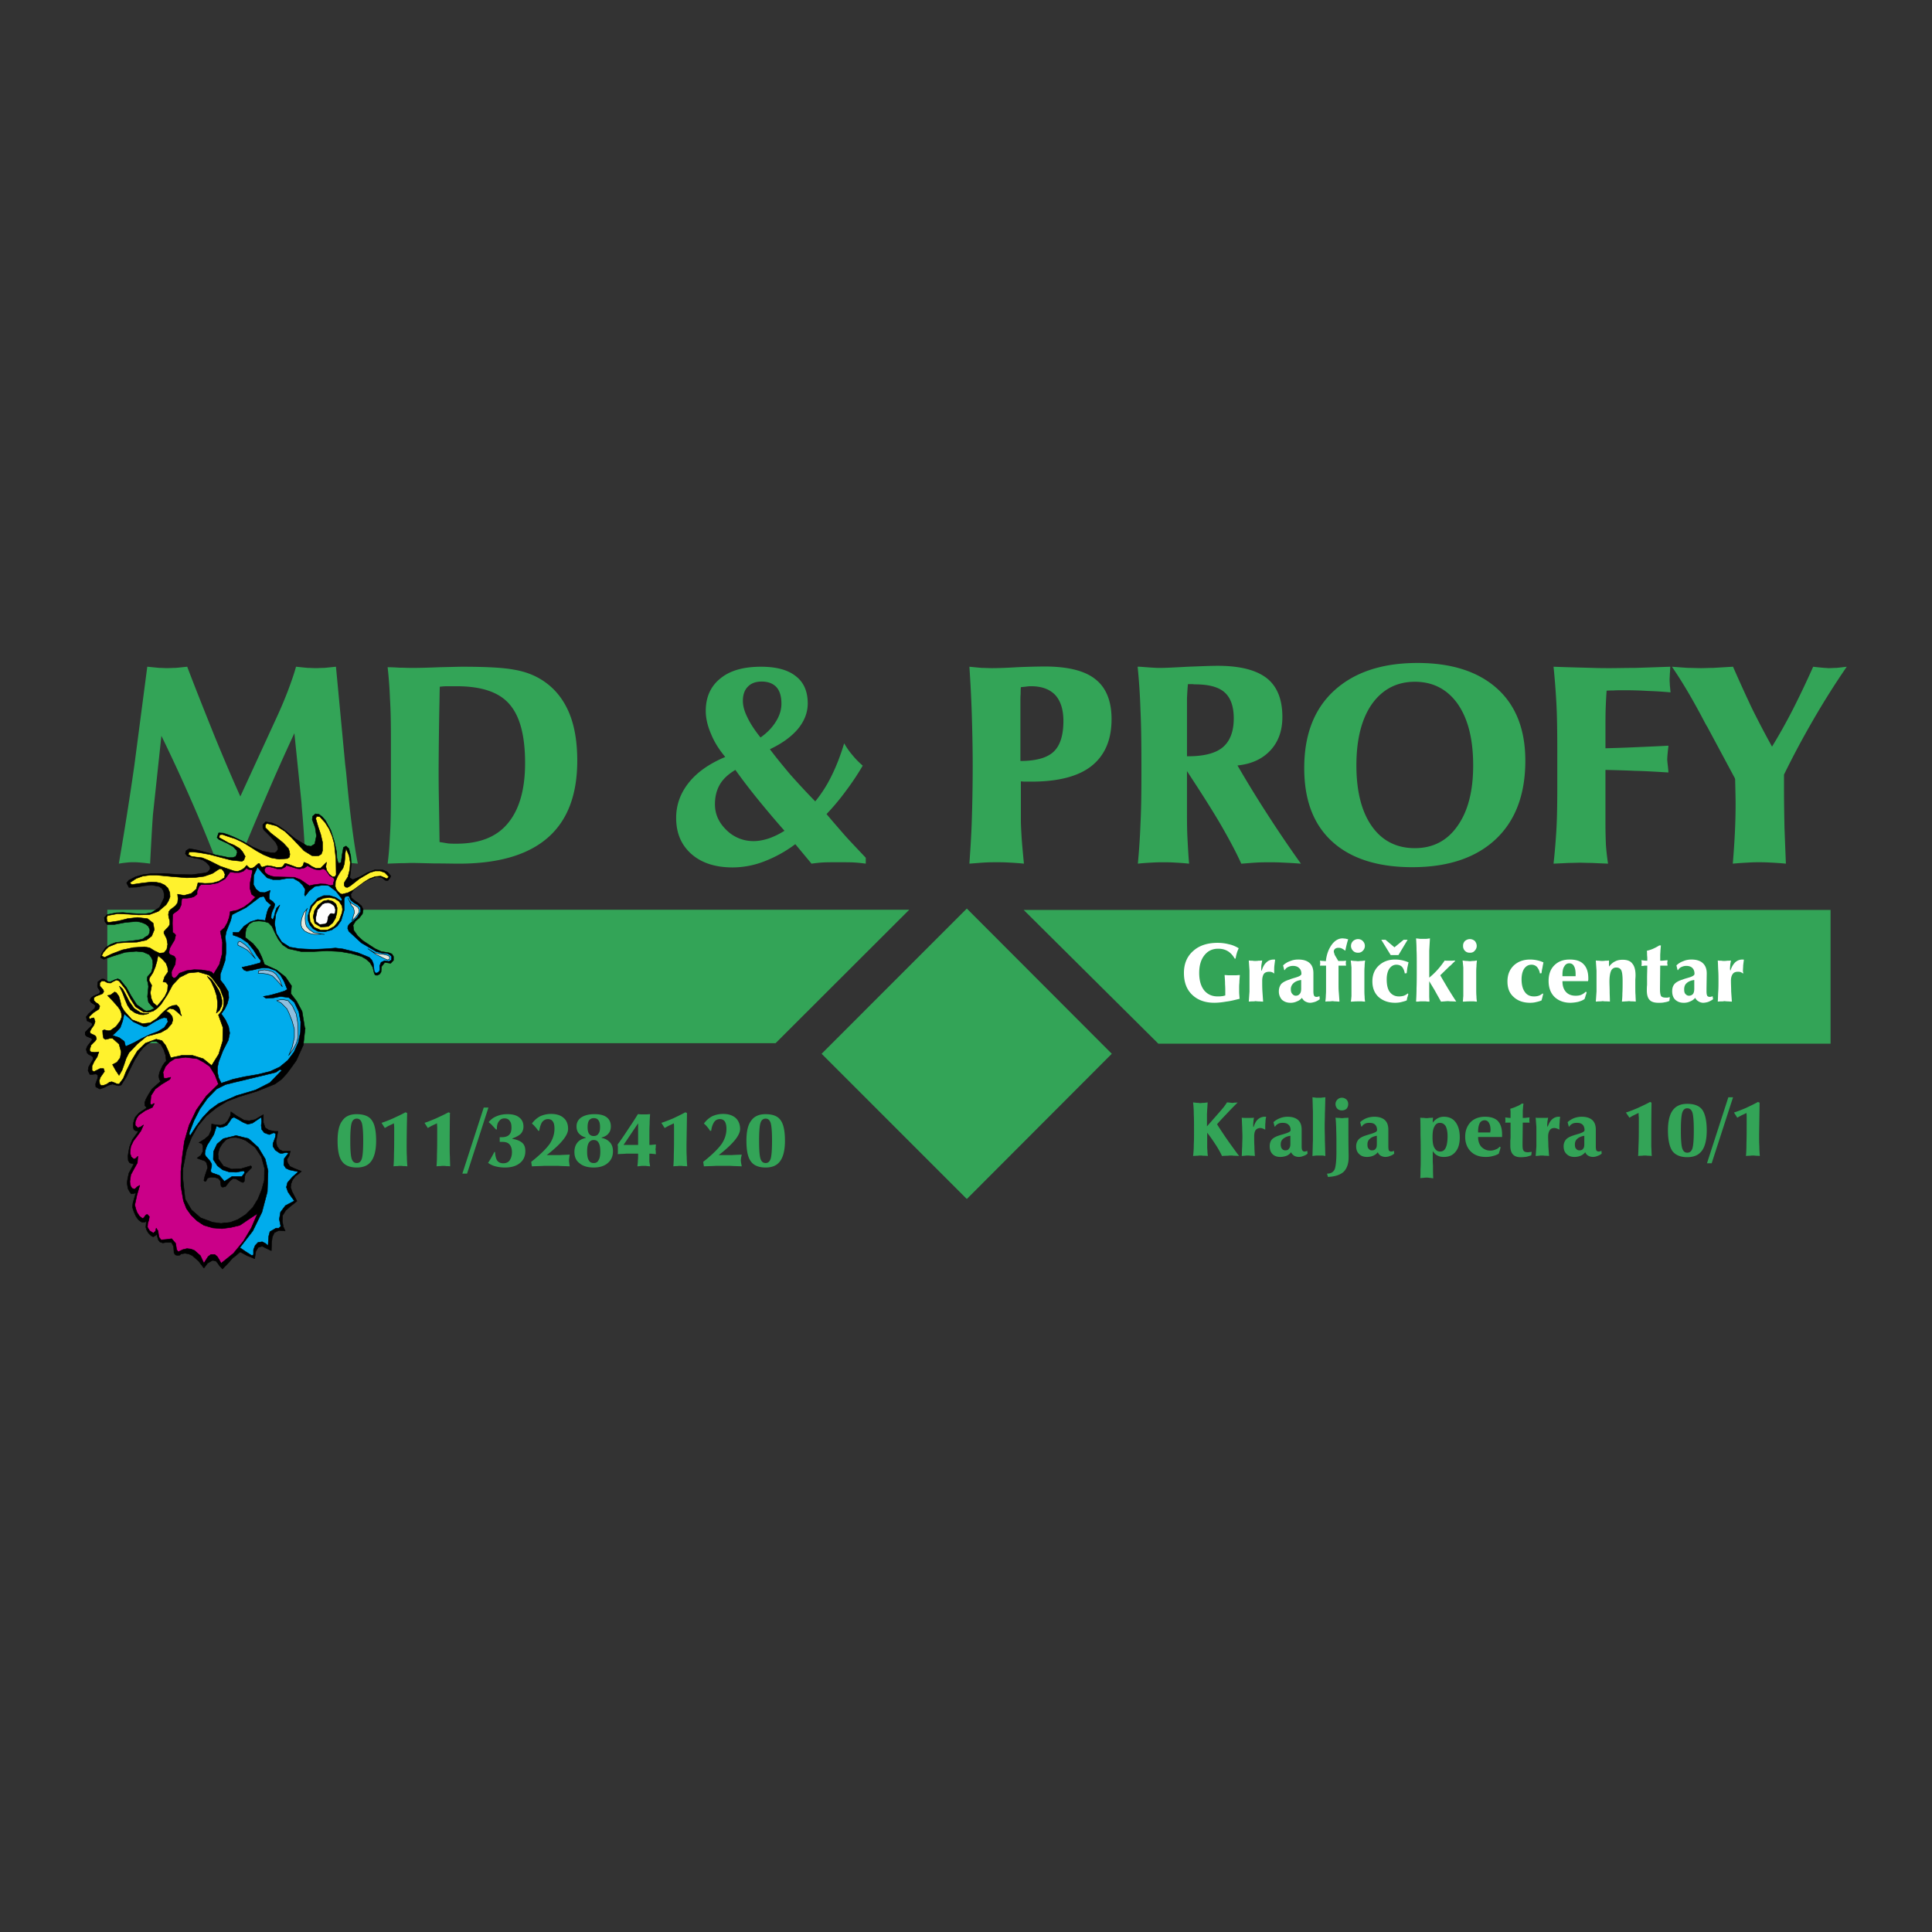 <svg xmlns="http://www.w3.org/2000/svg" width="2500" height="2500" viewBox="0 0 192.756 192.756"><rect x="0" y="0" width="192.756" height="192.756" fill="#333333" stroke="none"/><g fill-rule="evenodd" clip-rule="evenodd"><path fill="#fff" fill-opacity="0" d="M0 0h192.756v192.756H0V0z"/><path fill="#33a457" d="M10.708 90.763h80.009L77.378 104.08h-66.67V90.763zM182.635 90.786h-80.502l13.433 13.341h67.069V90.786zM96.46 90.646l14.464 14.489-14.464 14.49-14.487-14.49L96.46 90.646zM11.856 86.167a334.136 334.136 0 0 0 1.548-9.8l1.29-9.848c.516.047.938.094 1.219.118.281 0 .539.023.75.023.234 0 .516-.023.821-.023.328-.024.727-.071 1.195-.118.961 2.532 1.899 4.854 2.743 6.963.868 2.11 1.711 4.103 2.556 5.979l3.61-7.854a41.97 41.97 0 0 0 1.149-2.72c.305-.82.586-1.594.797-2.368.492.047.891.094 1.195.118.305 0 .563.023.774.023.258 0 .516-.023.821-.023.305-.024.703-.071 1.195-.118l.914 9.684c.023.211.07.562.117 1.031.375 4.08.773 7.034 1.149 8.933-.68-.07-1.196-.094-1.594-.117s-.727-.023-1.008-.023c-.328 0-.68 0-1.078.023-.399.023-.915.047-1.571.117-.023-1.547-.14-3.47-.351-5.768 0-.188-.024-.305-.024-.375l-.703-6.87a222.001 222.001 0 0 0-2.907 6.518 252.283 252.283 0 0 0-2.719 6.494c-.164-.023-.328-.047-.469-.047-.165 0-.329-.023-.539-.023-.118 0-.329.023-.657.047-.164 0-.305 0-.398.023a145.017 145.017 0 0 0-2.672-6.471 169.901 169.901 0 0 0-2.907-6.284l-.844 7.878c-.047.656-.094 1.407-.141 2.25-.047.821-.094 1.688-.141 2.626-.492-.07-.843-.094-1.078-.117-.234-.023-.445-.023-.586-.023-.164 0-.328 0-.562.023-.214.026-.519.049-.894.119zm31.999-2.156c.305.047.586.094.868.14.281.024.562.024.82.024 2.274 0 3.985-.657 5.11-2.016 1.149-1.36 1.735-3.376 1.735-6.026 0-2.743-.516-4.689-1.57-5.885-1.032-1.196-2.79-1.782-5.251-1.782h-.985c-.234 0-.469.023-.703.047-.023.492-.023 1.219-.047 2.157a447.27 447.27 0 0 0-.07 5.955c0 .75 0 1.735.023 2.978.023 1.242.047 2.696.07 4.408zm-5.181 2.156c.117-.891.188-1.829.234-2.86.07-1.008.094-2.321.094-3.916v-5.556c0-1.642-.023-3.024-.094-4.126a42.14 42.14 0 0 0-.234-3.142c.375 0 .773.023 1.172.047.398 0 .821.024 1.243.024.75 0 1.688-.024 2.813-.071 1.102-.023 1.852-.047 2.228-.047 2.391 0 4.079.094 5.086.282 1.008.164 1.875.469 2.602.891 1.266.727 2.204 1.782 2.837 3.142.633 1.359.938 3.048.938 5.064 0 3.423-.984 5.979-2.954 7.689-1.969 1.712-4.923 2.579-8.861 2.579-.61 0-1.43-.023-2.462-.023-1.031-.023-1.781-.047-2.227-.047-.305 0-.633.023-.984.023-.329.001-.821.024-1.431.047zm37.203-12.589c.633-.445 1.148-.961 1.524-1.571.375-.586.562-1.195.562-1.805 0-.727-.164-1.266-.492-1.641-.352-.375-.844-.562-1.477-.562-.586 0-1.055.164-1.383.516-.328.328-.493.797-.493 1.407 0 .492.141 1.032.446 1.641.282.607.728 1.288 1.313 2.015zm-2.508 3.235c-.703.422-1.219.891-1.547 1.453-.328.563-.492 1.22-.492 1.97 0 .984.375 1.829 1.148 2.579a3.79 3.79 0 0 0 2.72 1.102c.469 0 .961-.093 1.477-.257a7.625 7.625 0 0 0 1.594-.774c-.915-1.032-1.782-2.063-2.603-3.071s-1.593-2.018-2.297-3.002zm5.978 7.409a12.699 12.699 0 0 1-3.142 1.735 8.74 8.74 0 0 1-3.118.586c-1.711 0-3.094-.445-4.103-1.336-1.032-.915-1.524-2.11-1.524-3.611 0-1.29.422-2.461 1.266-3.517s2.063-1.899 3.634-2.556c-.61-.727-1.102-1.5-1.43-2.321-.352-.82-.516-1.571-.516-2.274 0-1.383.492-2.462 1.453-3.235.961-.797 2.321-1.173 4.056-1.173 1.524 0 2.672.305 3.47.938.797.609 1.195 1.523 1.195 2.72 0 .914-.328 1.758-.984 2.555-.656.774-1.594 1.454-2.79 2.016.609.82 1.289 1.641 2.016 2.509.75.844 1.57 1.735 2.508 2.696a12.933 12.933 0 0 0 1.618-2.532c.469-.938.891-2.016 1.266-3.259.258.445.539.844.844 1.196.305.375.633.703 1.008 1.031a26.271 26.271 0 0 1-1.688 2.532 23.127 23.127 0 0 1-1.922 2.297c.585.704 1.219 1.431 1.852 2.157.656.727 1.359 1.454 2.062 2.204v.586c-.352-.047-.75-.094-1.148-.117s-.938-.023-1.594-.023c-.632 0-1.171 0-1.547.023-.399.023-.774.07-1.125.117l-1.617-1.944zm22.505-6.261v3.916c0 .305.023.82.07 1.594.047.774.141 1.688.234 2.696-.68-.07-1.219-.094-1.617-.117-.422-.023-.797-.023-1.125-.023-.305 0-.656 0-1.102.023-.422.023-.961.07-1.595.117.093-1.36.188-2.767.235-4.173.047-1.43.094-3.306.094-5.626 0-1.923-.047-3.681-.094-5.252a135.945 135.945 0 0 0-.235-4.596c.493.047.938.094 1.29.118.352 0 .656.023.938.023.539 0 1.383-.023 2.555-.094a72.827 72.827 0 0 1 2.719-.07c2.322 0 4.01.422 5.064 1.266 1.078.844 1.617 2.18 1.617 3.985 0 2.087-.68 3.634-2.016 4.689-1.312 1.031-3.33 1.547-5.979 1.547h-.656c-.14 0-.28-.023-.397-.023zm-.047-2.039c1.547 0 2.648-.305 3.305-.914.658-.61.986-1.641.986-3.072 0-1.149-.281-2.016-.822-2.602-.537-.563-1.336-.868-2.391-.868-.094 0-.211 0-.398.023-.164.023-.398.047-.633.07-.023.234-.023.469-.023.68-.023.235-.023.445-.023.657v6.026h-.001zm11.72 10.245c.117-1.29.213-2.603.26-3.962.07-1.336.094-2.954.094-4.853v-.984c0-2.204-.023-4.033-.094-5.533a62.013 62.013 0 0 0-.283-4.314h.236c.914.07 1.547.118 1.969.118.539 0 1.477-.047 2.766-.118 1.289-.047 2.297-.093 3.023-.093 2.229 0 3.846.422 4.9 1.242 1.031.821 1.547 2.11 1.547 3.869 0 1.36-.398 2.485-1.219 3.353-.797.844-1.875 1.336-3.26 1.478a117.16 117.16 0 0 0 3.096 5.041 121.442 121.442 0 0 0 3.234 4.759c-.844-.07-1.5-.094-1.969-.117s-.844-.023-1.148-.023c-.352 0-.773 0-1.219.023s-.984.07-1.617.117c-.447-1.008-1.127-2.297-2.018-3.845-.914-1.571-2.062-3.353-3.398-5.393v3.774c0 1.032 0 1.993.047 2.884.047.915.094 1.759.164 2.579-.633-.07-1.148-.094-1.547-.117-.375-.023-.727-.023-1.008-.023s-.609 0-1.008.023-.915.045-1.548.115zm4.901-10.714h.117c1.594 0 2.742-.305 3.445-.891.727-.609 1.104-1.571 1.104-2.884 0-1.196-.307-2.063-.916-2.603s-1.594-.797-2.953-.797c0 0-.094 0-.234-.023h-.469c-.047.469-.07.938-.094 1.407v5.791zm16.902.915c0 2.579.516 4.619 1.547 6.072 1.031 1.453 2.461 2.18 4.289 2.18 1.783 0 3.213-.727 4.244-2.204 1.055-1.478 1.57-3.494 1.57-6.049 0-2.626-.516-4.666-1.547-6.143-1.031-1.454-2.461-2.204-4.268-2.204-1.805 0-3.234.75-4.289 2.227-1.03 1.478-1.546 3.518-1.546 6.121zm-5.205.257c0-3.306.984-5.885 2.977-7.714 1.994-1.829 4.76-2.767 8.322-2.767 3.424 0 6.072.868 7.947 2.556 1.877 1.688 2.814 4.103 2.814 7.198 0 3.353-.984 5.979-2.955 7.831-1.969 1.852-4.758 2.79-8.322 2.79-3.469 0-6.141-.867-7.992-2.555-1.877-1.712-2.791-4.15-2.791-7.339zm24.873 9.542c.117-1.032.211-2.133.281-3.306.07-1.148.094-2.673.094-4.525v-3.188c0-2.11-.023-3.798-.094-5.064s-.164-2.461-.281-3.564c1.898.07 3.211.094 3.938.118.729.023 1.291.023 1.664.023.682 0 1.502-.023 2.439-.023.961-.024 2.156-.071 3.609-.118-.023.282-.023.516-.047.728 0 .211-.023.398-.023.562 0 .165.023.352.023.54.023.211.047.445.07.727-.75-.07-1.5-.117-2.25-.141-.75-.047-1.523-.07-2.297-.07-.516 0-.893 0-1.148.023-.234 0-.471 0-.68.023-.047.586-.07 1.172-.096 1.782-.021.609-.021 1.406-.021 2.438v1.523c.773-.023 1.688-.047 2.742-.094s2.227-.094 3.539-.164c0 .117-.023.258-.047.469-.047.445-.07.75-.07.891 0 .117.023.352.07.727.023.258.047.446.047.586-1.172-.07-2.273-.141-3.328-.164-1.031-.047-2.016-.07-2.953-.094v5.369c0 .773.021 1.5.047 2.11.045.633.117 1.266.211 1.875-.611-.023-1.127-.047-1.619-.07-.469 0-.867-.023-1.172-.023-.328 0-.703.023-1.148.023-.445.025-.961.048-1.5.071zm18.098-8.51l-2.766-5.158c-.07-.094-.166-.282-.281-.493-1.127-2.157-2.205-3.985-3.236-5.486.656.047 1.219.094 1.664.118.469 0 .867.023 1.242.023.305 0 .682-.023 1.15-.023.469-.024 1.148-.071 2.039-.118a147.443 147.443 0 0 0 1.898 4.174 95.124 95.124 0 0 0 1.992 3.798 57.02 57.02 0 0 0 2.062-3.681 91.112 91.112 0 0 0 2.041-4.291c.562.07.938.094 1.125.118.188 0 .328.023.422.023.211 0 .469-.023.75-.023.281-.024.633-.071 1.055-.118a79.46 79.46 0 0 0-3.328 5.275 87.751 87.751 0 0 0-2.932 5.486v1.43c0 1.336.023 2.626.047 3.869.047 1.243.094 2.438.141 3.587-.727-.07-1.289-.094-1.688-.117-.422-.023-.773-.023-1.055-.023-.211 0-.492 0-.867.023s-.938.047-1.688.117c.094-1.102.164-2.157.211-3.142.047-.984.07-1.923.07-2.837 0-.539-.023-1.36-.047-2.462-.021-.022-.021-.046-.021-.069z"/><path d="M123.678 99.648c-.471.117-.916.234-1.338.281-.398.07-.797.117-1.195.117-.938 0-1.664-.281-2.203-.797-.562-.539-.82-1.266-.82-2.18 0-.915.305-1.642.914-2.181.586-.539 1.406-.821 2.438-.821.398 0 .773.047 1.125.141.352.07.68.211.986.398-.07.164-.143.329-.189.493s-.094.351-.117.539h-.094c-.186-.328-.422-.586-.703-.75s-.586-.234-.938-.234c-.586 0-1.031.211-1.383.656-.352.446-.516 1.032-.516 1.759 0 .75.164 1.312.492 1.734.328.398.773.609 1.336.609.164 0 .305 0 .422-.023.117 0 .234-.047.352-.07v-.234c0-.305 0-.586-.023-.891 0-.305-.023-.609-.047-.914.141 0 .281.023.398.023h.727c.117 0 .26-.023.398-.023-.021.328-.047.586-.047.773-.023.211-.023.375-.023.516v.398c0 .164.022.377.048.681zm.914.282l.07-1.008v-1.031-1.055c-.023-.328-.047-.657-.07-1.009.141.023.258.023.375.023.094.023.188.023.258.023.094 0 .211 0 .328-.023.117 0 .234 0 .375-.023l-.07.423c-.023.117-.023.258-.023.374V96.836h.047c.117-.376.258-.633.469-.821.188-.188.445-.281.727-.281h.07c.023 0 .047 0 .07.023l-.07.562c-.023.188-.023.376-.023.563v.258a.588.588 0 0 0-.281-.164c-.07-.023-.141-.023-.234-.023-.234 0-.398.07-.516.211-.094.141-.164.375-.164.68 0 .375 0 .727.023 1.078s.047.68.07 1.008c-.188 0-.328-.023-.469-.023-.117 0-.211-.023-.305-.023-.047 0-.094.023-.164.023a4.386 4.386 0 0 0-.493.023zm5.226-2.157c-.352.047-.609.164-.773.328a.778.778 0 0 0-.258.609c0 .188.047.352.141.445.094.117.211.188.352.188.188 0 .305-.07.398-.188.094-.094.141-.281.141-.516v-.866h-.001zm.071 1.782a1.07 1.07 0 0 1-.492.352 1.424 1.424 0 0 1-.656.141c-.352 0-.633-.117-.844-.305a1.233 1.233 0 0 1-.305-.844c0-.305.094-.539.234-.727.164-.164.445-.328.844-.445.141-.07.328-.117.562-.188.398-.117.609-.234.609-.375 0-.258-.07-.445-.234-.586-.141-.141-.352-.211-.609-.211-.188 0-.352.047-.492.116a.692.692 0 0 0-.328.306h-.047l-.117-.47a1.85 1.85 0 0 1 .68-.422c.281-.117.539-.164.844-.164.492 0 .867.117 1.125.352s.375.563.375 1.032V98.898c0 .211.023.352.07.445.047.07.117.117.234.117.047 0 .094 0 .141-.023.047 0 .094-.023.164-.047l.023.305a1.837 1.837 0 0 1-.469.258c-.164.047-.328.094-.492.094s-.328-.047-.492-.141c-.141-.07-.235-.211-.328-.351zm2.392-3.658c.07-.68.279-1.219.586-1.641.305-.422.68-.633 1.078-.633.094 0 .188.023.281.023l.281.07a6.754 6.754 0 0 0-.141.493 9.026 9.026 0 0 0-.141.633h-.023c-.117-.094-.234-.164-.328-.211s-.211-.07-.305-.07c-.164 0-.258.023-.354.094a.339.339 0 0 0-.141.282c0 .046.023.117.049.187a.682.682 0 0 0 .092.234l.307.516h.469c.117 0 .211-.023.305-.023v.047c-.023.094-.023.165-.023.211 0 .023 0 .095.023.188v.046h-.75v1.899c0 .211 0 .445.023.727s.047.586.07.961c-.164 0-.305-.023-.424-.023-.092 0-.209-.023-.281-.023-.068 0-.162.023-.279.023-.096 0-.236 0-.424.023.023-.211.049-.422.049-.633.021-.211.021-.422.021-.68v-2.274h-.611c0-.046.023-.093.023-.14v-.095-.117c0-.047-.023-.094-.023-.141.117 0 .234.023.328.023s.191.024.263.024zm2.485 4.033c.047-.164.047-.352.07-.539v-1.828-1.031a35.79 35.79 0 0 0-.07-.704c.141.023.281.046.398.046s.234.024.328.024.188-.024.328-.024c.117 0 .234-.023.375-.046-.023.211-.047.398-.047.61-.023.211-.023.422-.023.656v1.476c0 .352 0 .633.023.82 0 .211.023.398.047.539-.07 0-.164 0-.305-.023h-.398c-.094 0-.258 0-.516.023l-.21.001zm.023-5.556c0-.188.07-.352.211-.492.141-.117.305-.188.492-.188s.352.07.469.188c.141.141.211.305.211.492s-.07.352-.211.492c-.141.141-.281.188-.469.188s-.352-.046-.492-.188a.674.674 0 0 1-.211-.492zm5.367 2.743c-.047-.281-.141-.493-.281-.657-.141-.141-.328-.21-.562-.21-.281 0-.516.14-.703.398-.164.258-.258.609-.258 1.055 0 .562.094.984.305 1.266s.516.445.914.445c.164 0 .328-.023.492-.07a1.38 1.38 0 0 0 .398-.234l.047.07c-.047.164-.07.305-.117.375 0 .094-.023.164-.047.258-.164.07-.352.117-.539.164s-.398.07-.609.07c-.703 0-1.242-.211-1.664-.586-.398-.375-.609-.891-.609-1.547s.211-1.172.633-1.571c.422-.398.961-.609 1.617-.609.258 0 .469.023.703.07.211.047.445.118.656.211-.047.164-.07.328-.117.517-.023.164-.047.352-.07.562l-.189.023zm.282-3.353l-.914 1.523h-.773l-.938-1.523h.422l.891.75.914-.75h.398zm.843 6.166c.025-.398.047-.844.047-1.359.023-.516.023-1.219.023-2.087 0-.727 0-1.29-.023-1.688 0-.398-.021-.797-.047-1.172.234.023.398.047.469.047h.471c.117 0 .258-.023.445-.047-.023.398-.047.797-.07 1.219V97.539c.258-.211.514-.445.773-.727.258-.281.516-.609.773-.985.07.023.117.023.188.023h.445c.07 0 .188 0 .375-.023l.023.07c-.094.07-.234.211-.398.376-.047.046-.094.094-.141.116l-.938.915c.234.422.492.844.75 1.289.258.422.539.867.844 1.336-.234-.023-.398-.023-.516-.023s-.234-.023-.328-.023c-.07 0-.281.023-.633.047h-.047c-.188-.352-.398-.703-.586-1.055-.188-.328-.398-.656-.586-.984v1.476c0 .211.023.398.023.562-.117 0-.234 0-.354-.023H141.677c-.115.024-.232.024-.396.024zm4.666 0c.023-.164.023-.352.047-.539v-1.828-1.031a35.79 35.79 0 0 0-.07-.704c.141.023.281.046.398.046s.234.024.328.024.211-.024.328-.024.234-.023.375-.046c-.023.211-.047.398-.047.61-.023.211-.023.422-.023.656v1.476c0 .352 0 .633.023.82 0 .211.023.398.047.539-.07 0-.164 0-.281-.023h-.422c-.094 0-.258 0-.516.023l-.187.001zm.024-5.556a.65.65 0 0 1 .188-.492c.141-.117.305-.188.492-.188s.352.07.492.188c.117.141.188.305.188.492s-.07.352-.211.492c-.117.141-.281.188-.469.188s-.352-.046-.492-.188a.652.652 0 0 1-.188-.492zm7.666 2.743a1.32 1.32 0 0 0-.305-.657.74.74 0 0 0-.539-.21c-.305 0-.539.14-.727.398-.164.258-.258.609-.258 1.055 0 .562.117.984.328 1.266.186.281.492.445.914.445.164 0 .328-.023.469-.07s.281-.141.398-.234l.047.07c-.047.164-.07.305-.094.375-.023.094-.047.164-.07.258-.164.07-.328.117-.539.164-.188.047-.375.07-.609.07-.703 0-1.244-.211-1.641-.586-.424-.375-.611-.891-.611-1.547s.211-1.172.611-1.571c.42-.398.961-.609 1.641-.609.234 0 .469.023.68.07.234.047.445.118.656.211-.023.164-.07.328-.094.517a3.57 3.57 0 0 0-.094.562l-.163.023zm2.25.281h1.312v-.094-.07-.023c0-.352-.047-.633-.164-.821-.094-.187-.258-.281-.469-.281s-.375.095-.492.306c-.141.187-.188.492-.188.867v.116h.001zm0 .493v.023c0 .445.117.797.352 1.055s.562.375.961.375c.211 0 .398-.023.562-.094s.305-.164.445-.305l.094.047c-.023.094-.047.211-.094.305-.023.117-.07.234-.117.375-.188.141-.398.211-.633.281a3.866 3.866 0 0 1-.773.094c-.68 0-1.195-.211-1.594-.586-.398-.398-.586-.938-.586-1.594s.188-1.172.562-1.548c.398-.398.891-.586 1.547-.586.609 0 1.078.14 1.383.47.305.305.469.773.469 1.406v.164c-.023.047-.023.094-.023.117h-2.555v.001zm3.328 2.039l.07-1.008v-1.031-1.055c-.023-.328-.047-.657-.07-1.009.117.023.234.023.328.023.119.023.211.023.305.023s.188 0 .305-.023c.117 0 .236 0 .375-.023v.61c.188-.234.4-.423.611-.517.211-.118.469-.164.75-.164.445 0 .773.117.961.375.211.235.328.634.328 1.173 0 .023 0 .164-.023.445v.75c0 .305 0 .562.023.797 0 .211.023.422.023.633-.188-.023-.352-.023-.445-.023s-.164-.023-.211-.023c-.094 0-.188.023-.305.023-.094 0-.258.023-.422.023.023-.211.047-.492.047-.82.023-.352.023-.773.023-1.242 0-.539-.047-.891-.141-1.078-.094-.165-.258-.258-.492-.258a.538.538 0 0 0-.516.328c-.096.211-.164.562-.164 1.078 0 .305.021.633.021.961s.025.68.025 1.031c-.188-.023-.328-.023-.445-.023-.119 0-.213-.023-.307-.023-.047 0-.094.023-.164.023-.092 0-.232 0-.49.024zm5.135-3.587h-.258c-.023 0-.047 0-.117.024h-.211c0-.07.023-.117.023-.164v-.118-.117c0-.047-.023-.094-.023-.165h.023c.211.024.375.047.469.047h.094v-.235c0-.141-.023-.281-.023-.398 0-.117 0-.234-.023-.352.258-.07.492-.141.68-.234a4.31 4.31 0 0 0 .562-.305h.164c-.023.164-.023.328-.047.492 0 .164-.023.328-.023.516v.516h.117c.117 0 .305-.023.562-.047h.047v.141c-.023.023-.023.094-.023.141s0 .094.023.141v.117h-.726l-.023 2.204v.164c0 .352.047.562.117.68.094.094.234.141.469.141h.164c.07-.023.141-.023.234-.047l-.047.375c-.141.07-.305.117-.492.141-.188.047-.375.047-.609.047-.398 0-.703-.094-.867-.281-.188-.188-.281-.516-.281-.938 0-.164 0-.352.023-.562v-.445-.164c-.002-.447.022-.892.022-1.315zm4.687 1.43c-.352.047-.609.164-.773.328-.164.141-.234.352-.234.609 0 .188.023.352.117.445.094.117.211.188.352.188.188 0 .328-.07.422-.188.07-.094.117-.281.117-.516v-.866h-.001zm.094 1.782a1.21 1.21 0 0 1-.492.352 1.424 1.424 0 0 1-.656.141c-.375 0-.633-.117-.844-.305-.211-.211-.305-.492-.305-.844 0-.305.07-.539.234-.727.141-.164.422-.328.82-.445.164-.07.352-.117.586-.188.4-.117.586-.234.586-.375 0-.258-.07-.445-.209-.586-.141-.141-.354-.211-.611-.211-.188 0-.352.047-.492.116a.692.692 0 0 0-.328.306h-.047l-.117-.47a1.85 1.85 0 0 1 .68-.422c.258-.117.539-.164.82-.164.492 0 .869.117 1.127.352s.398.563.398 1.032v.023l-.023 1.477v.281c0 .211.023.352.07.445.047.07.141.117.258.117.023 0 .07 0 .141-.023a.327.327 0 0 0 .141-.047l.047.305a2.325 2.325 0 0 1-.469.258 1.82 1.82 0 0 1-.492.094.86.86 0 0 1-.492-.141.78.78 0 0 1-.331-.351zm2.252.375c.023-.328.023-.68.047-1.008.023-.352.023-.703.023-1.031 0-.352 0-.703-.023-1.055-.023-.328-.023-.657-.047-1.009.117.023.234.023.352.023.117.023.188.023.258.023.094 0 .211 0 .328-.023.117 0 .258 0 .375-.023l-.07.423c0 .117-.023.258-.023.374v.095c.023.047.023.094.023.117h.023c.117-.376.281-.633.469-.821.211-.188.445-.281.727-.281h.094c.024 0 .023 0 .047.023l-.07.562c0 .188-.023.376-.023.563 0 .023 0 .07.023.117v.141a.916.916 0 0 0-.281-.164c-.094-.023-.164-.023-.258-.023-.211 0-.398.07-.492.211-.117.141-.188.375-.188.68 0 .375.023.727.023 1.078.023.352.047.68.07 1.008-.188 0-.328-.023-.445-.023s-.234-.023-.305-.023c-.047 0-.117.023-.188.023s-.235-.001-.469.023z" fill="#fff"/><path d="M120.488 109.988c-.023.281-.023.516-.047.703 0 .188-.023.375-.023.539v1.148l1.359-1.547.352-.422c.094-.141.211-.281.281-.422h.094c.234.023.375.047.398.047.07 0 .166 0 .234-.023.094 0 .211 0 .352-.023-.328.328-.656.656-.984 1.008s-.703.727-1.078 1.172a43.71 43.71 0 0 0 1.172 1.76c.375.516.703.984 1.031 1.406-.256-.023-.445-.023-.537-.023-.119-.023-.189-.023-.236-.023-.117 0-.234 0-.375.023-.141 0-.328 0-.562.023-.141-.305-.328-.656-.586-1.055s-.539-.82-.891-1.266v1.219c0 .211 0 .398.023.562 0 .188.023.375.047.539-.188-.023-.352-.023-.469-.023-.117-.023-.211-.023-.305-.023-.047 0-.117 0-.234.023-.094 0-.234 0-.469.023.047-.375.07-.75.07-1.148.023-.375.023-.797.023-1.268v-.258c0-.562 0-1.055-.023-1.477 0-.398-.023-.797-.07-1.195.211.023.375.047.469.047s.164.023.234.023c.094 0 .188-.023.305-.023.094.001.258-.022.445-.046zm3.401 5.346c.021-.328.021-.633.045-.961 0-.305.023-.633.023-.961s-.023-.635-.023-.963c-.023-.305-.023-.633-.045-.938.117.023.234.023.328.023h.562c.094 0 .211 0 .328-.023-.023.141-.047.258-.047.375-.023.117-.023.258-.023.375v.166h.047c.094-.33.234-.588.422-.752s.422-.258.68-.258h.07c.023 0 .047 0 .07.023-.047.164-.07.352-.07.539-.023.164-.023.328-.023.518V112.706c-.094-.047-.188-.094-.258-.115-.07-.023-.141-.049-.211-.049-.211 0-.375.07-.492.213-.094.139-.141.352-.141.633 0 .352 0 .68.023.984 0 .328.023.656.047.961-.164-.023-.305-.023-.422-.023-.117-.023-.211-.023-.281-.023h-.164c-.07.024-.234.024-.445.047zm4.851-2.016c-.328.047-.562.164-.727.305s-.234.328-.234.562c0 .188.047.328.117.422a.41.41 0 0 0 .328.164c.188 0 .305-.047.375-.164.094-.094.141-.258.141-.469v-.82zm.071 1.641a1.07 1.07 0 0 1-.445.352c-.188.07-.398.117-.633.117-.328 0-.586-.094-.773-.281s-.281-.445-.281-.797c0-.258.07-.492.211-.656s.398-.305.773-.422c.141-.049.328-.094.539-.164.375-.119.562-.213.562-.352 0-.236-.07-.424-.211-.541-.141-.141-.328-.188-.586-.188-.164 0-.305.023-.445.094s-.234.164-.305.281h-.047l-.117-.445a2.04 2.04 0 0 1 .656-.398c.234-.094.492-.141.75-.141.469 0 .82.117 1.055.328s.352.539.352.961v1.665c0 .188.023.328.07.398s.117.117.211.117c.047 0 .094 0 .141-.023a.327.327 0 0 0 .141-.047l.023.281a1.066 1.066 0 0 1-.422.234c-.164.07-.305.094-.445.094a.995.995 0 0 1-.469-.117c-.118-.092-.235-.186-.305-.35zm2.132.375c.023-.516.023-1.031.047-1.5v-1.432-1.547c-.023-.469-.023-.938-.047-1.383.117.023.234.023.352.047H131.836c.092-.023.232-.023.396-.047-.023.609-.023 1.148-.047 1.617 0 .469-.021.891-.021 1.289 0 .492.021.986.021 1.479.023.492.023.984.047 1.477-.117-.023-.232-.047-.352-.047h-.515c-.07 0-.234.024-.422.047zm2.299-3.822c.188.023.328.023.422.023.094.023.164.023.234.023.047 0 .117 0 .211-.023.094 0 .234 0 .422-.023v.867c0 .986 0 1.924.023 2.814v.258c0 .633-.164 1.125-.492 1.453-.328.305-.867.492-1.572.516l-.094-.328h.023c.354 0 .588-.141.727-.398.117-.258.189-.844.189-1.781v-1.078c0-.562-.023-1.01-.023-1.361-.023-.329-.023-.658-.07-.962zm0-1.36a.643.643 0 0 1 .633-.633c.188 0 .328.07.469.188a.618.618 0 0 1 .164.445.677.677 0 0 1-.164.469.677.677 0 0 1-.469.164.618.618 0 0 1-.445-.164.694.694 0 0 1-.188-.469zm4.125 3.166c-.305.047-.562.164-.703.305-.164.141-.234.328-.234.562 0 .188.023.328.117.422a.381.381 0 0 0 .328.164c.164 0 .305-.047.375-.164.094-.094.117-.258.117-.469v-.82zm.094 1.641a1.136 1.136 0 0 1-.469.352c-.164.07-.375.117-.609.117-.328 0-.586-.094-.773-.281-.211-.188-.305-.445-.305-.797 0-.258.094-.492.234-.656s.398-.305.773-.422c.141-.049.305-.094.539-.164.352-.119.539-.213.539-.352 0-.236-.07-.424-.188-.541-.141-.141-.328-.188-.586-.188-.164 0-.328.023-.445.094a.714.714 0 0 0-.305.281h-.047l-.117-.445c.188-.164.398-.305.633-.398.258-.094.516-.141.773-.141.469 0 .82.117 1.055.328s.352.539.352.961v1.665c0 .188.023.328.047.398a.29.29 0 0 0 .234.117c.047 0 .094 0 .141-.023a.327.327 0 0 0 .141-.047l.023.281a1.258 1.258 0 0 1-.422.234c-.164.07-.305.094-.469.094s-.305-.047-.445-.117a.735.735 0 0 1-.304-.35zm5.463-1.5c0 .469.047.82.186 1.055.143.258.33.375.564.375.258 0 .445-.117.562-.375.117-.234.188-.609.188-1.148 0-.447-.07-.773-.188-1.008-.141-.213-.328-.33-.586-.33-.234 0-.422.117-.541.375-.138.234-.185.585-.185 1.056zm.023-1.455a1.47 1.47 0 0 1 .516-.445 1.23 1.23 0 0 1 .609-.141c.492 0 .891.188 1.148.539.281.375.422.867.422 1.525 0 .609-.141 1.102-.422 1.43-.281.352-.656.516-1.172.516-.258 0-.469-.047-.633-.141-.188-.094-.328-.234-.469-.445v.891c0 .07 0 .258.023.562 0 .305 0 .727.023 1.266-.188-.023-.305-.047-.398-.047-.094-.023-.188-.023-.258-.023-.072 0-.164 0-.283.023-.092 0-.232.023-.352.023.023-.281.023-.586.023-.891.023-.305.023-.68.023-1.125 0-.914 0-1.664-.023-2.25 0-.588 0-1.174-.023-1.76.141.023.283.023.377.023.117.023.186.023.279.023.049 0 .119 0 .211-.023.096 0 .236 0 .4-.023 0 .07 0 .164-.023.234.002.071.002.165.002.259zm4.524.984h1.219v-.117c0-.023 0-.047.023-.068 0-.354-.047-.588-.164-.775a.467.467 0 0 0-.422-.258.551.551 0 0 0-.492.281c-.094.188-.164.447-.164.797v.14zm0 .448v.023c0 .398.117.727.328.961.234.234.516.375.891.375.211 0 .375-.047.539-.117a.786.786 0 0 0 .398-.281l.094.07c-.023.07-.047.164-.07.281-.047.094-.07.211-.117.352a1.796 1.796 0 0 1-.586.234c-.234.07-.469.094-.727.094-.633 0-1.125-.188-1.477-.539-.375-.375-.562-.867-.562-1.477s.188-1.08.539-1.455c.352-.352.844-.539 1.43-.539s1.008.141 1.289.422c.281.305.422.752.422 1.338v.258h-2.391zm3.236-1.432h-.236-.304c.025-.047.025-.094.025-.141v-.117-.117c0-.047 0-.094-.025-.141h.047c.188.023.328.047.422.047h.072v-.234-.375c0-.094-.025-.211-.025-.305.234-.07.447-.141.633-.234.188-.07.354-.164.518-.281h.164c-.023.164-.047.305-.047.469-.023.164-.023.305-.023.469v.492h.117c.094 0 .279-.023.516-.047h.047c0 .047-.023.07-.023.117v.282c0 .023.023.07.023.117H151.928l-.023 2.018v.164c0 .328.023.539.117.633.07.094.209.141.422.141.023 0 .094 0 .164-.023.047 0 .117 0 .211-.023l-.047.352c-.141.047-.281.094-.447.141-.186.023-.373.047-.584.047-.377 0-.633-.094-.797-.281-.164-.164-.26-.469-.26-.867v-.516c.025-.211.025-.352.025-.422v-.166c-.002-.4-.002-.824-.002-1.199zm2.508 3.33l.07-.961v-.961-.963l-.07-.938c.141.023.234.023.352.023h.539c.117 0 .234 0 .352-.023-.023.141-.047.258-.07.375 0 .117-.023.258-.023.375 0 .023 0 .047.023.096v.07h.023c.117-.33.258-.588.445-.752s.398-.258.656-.258h.094c.024 0 .047 0 .047.023a3.918 3.918 0 0 0-.047.539c-.023.164-.023.328-.023.518V112.706c-.094-.047-.188-.094-.258-.115a.85.85 0 0 0-.234-.049c-.211 0-.375.07-.469.213-.094.139-.164.352-.164.633 0 .352.023.68.023.984l.07.961c-.164-.023-.305-.023-.422-.023-.117-.023-.211-.023-.305-.023h-.164c-.07.024-.211.024-.445.047zm4.851-2.016c-.305.047-.562.164-.703.305-.164.141-.234.328-.234.562 0 .188.023.328.117.422a.381.381 0 0 0 .328.164c.164 0 .305-.047.375-.164.094-.094.117-.258.117-.469v-.82zm.094 1.641a1.136 1.136 0 0 1-.469.352c-.164.07-.375.117-.609.117-.328 0-.586-.094-.773-.281-.211-.188-.305-.445-.305-.797 0-.258.094-.492.234-.656s.398-.305.773-.422c.141-.049.305-.094.539-.164.352-.119.539-.213.539-.352 0-.236-.07-.424-.188-.541-.141-.141-.328-.188-.586-.188-.164 0-.328.023-.445.094a.714.714 0 0 0-.305.281h-.047l-.117-.445c.188-.164.398-.305.633-.398.258-.094.516-.141.773-.141.469 0 .82.117 1.055.328s.352.539.352.961v1.665c0 .188.023.328.047.398.047.07.143.117.236.117.045 0 .092 0 .139-.023a.327.327 0 0 0 .141-.047l.023.281a1.24 1.24 0 0 1-.422.234c-.164.07-.305.094-.469.094s-.305-.047-.445-.117a.735.735 0 0 1-.304-.35zm5.276.375c.023-.258.023-.656.047-1.242s.023-1.336.023-2.299v-.328c-.023-.141-.023-.258-.023-.422-.164.07-.305.141-.445.211-.164.07-.305.164-.469.258l-.352-.516c.398-.117.773-.281 1.172-.445.398-.188.82-.375 1.242-.609l.141.07v.07c-.023 1.781-.023 2.861-.023 3.211v1.08c.023.328.023.656.047.961-.141-.023-.281-.023-.398-.023-.117-.023-.211-.023-.281-.023-.094 0-.188 0-.281.023-.119 0-.26 0-.4.023zm4.898-4.76c-.234 0-.398.141-.492.422s-.141.891-.141 1.781c0 .939.047 1.525.141 1.807s.258.422.492.422c.258 0 .422-.141.518-.422.092-.305.139-.891.139-1.807 0-.891-.047-1.477-.139-1.781-.096-.281-.26-.422-.518-.422zm1.947 2.203c0 .916-.164 1.596-.471 2.018-.328.445-.797.656-1.477.656s-1.172-.211-1.477-.609c-.281-.398-.445-1.102-.445-2.064 0-.891.164-1.57.469-1.992.328-.445.797-.656 1.453-.656.703 0 1.197.188 1.5.586.284.397.448 1.1.448 2.061zm.024 3.284l2.133-6.588h.469l-2.133 6.588h-.469zm3.89-.727c.023-.258.047-.656.047-1.242.023-.586.023-1.336.023-2.299v-.328c0-.141 0-.258-.023-.422-.141.07-.281.141-.445.211-.141.07-.305.164-.469.258l-.328-.516c.375-.117.773-.281 1.172-.445.398-.188.797-.375 1.219-.609l.164.07v.07c-.023 1.781-.047 2.861-.047 3.211 0 .4 0 .752.023 1.08 0 .328.023.656.047.961-.164-.023-.305-.023-.398-.023-.117-.023-.211-.023-.305-.023-.07 0-.164 0-.281.023-.094 0-.235 0-.399.023zM35.604 111.605c-.258 0-.422.141-.516.422-.094.281-.141.891-.141 1.783 0 .938.047 1.523.141 1.805.093.281.258.422.516.422.234 0 .398-.141.492-.422.094-.305.141-.891.141-1.805 0-.893-.047-1.479-.141-1.783-.095-.281-.258-.422-.492-.422zm1.922 2.206c0 .914-.164 1.594-.469 2.016-.305.445-.797.656-1.454.656-.703 0-1.196-.211-1.477-.609-.305-.398-.445-1.102-.445-2.062 0-.893.141-1.572.469-1.994.305-.445.773-.656 1.43-.656.703 0 1.219.188 1.5.586.305.397.446 1.1.446 2.063zm1.734 2.554c.023-.258.047-.68.047-1.242.023-.586.023-1.359.023-2.299v-.326c0-.141-.023-.26-.023-.424-.141.07-.305.141-.445.211-.164.072-.305.164-.469.258l-.328-.516c.375-.117.773-.281 1.148-.445.399-.188.821-.375 1.242-.609l.165.07v.07c-.047 1.781-.047 2.861-.047 3.213 0 .398 0 .75.023 1.078 0 .328.023.656.047.961-.164-.023-.305-.023-.422-.023-.094-.023-.211-.023-.282-.023s-.164 0-.281.023c-.116 0-.234 0-.398.023zm4.29 0c.023-.258.047-.68.047-1.242.023-.586.023-1.359.023-2.299v-.326c0-.141-.023-.26-.023-.424-.141.07-.305.141-.445.211-.164.072-.305.164-.469.258l-.328-.516c.375-.117.75-.281 1.148-.445.398-.188.82-.375 1.243-.609l.164.07-.023.07c-.023 1.781-.023 2.861-.023 3.213 0 .398 0 .75.023 1.078 0 .328.023.656.023.961-.141-.023-.281-.023-.398-.023-.094-.023-.211-.023-.282-.023s-.164 0-.281.023c-.117 0-.235 0-.399.023zm2.579.727l2.133-6.588h.469l-2.133 6.588h-.469zm2.626-5.135c.14.117.281.234.398.375.118.117.235.26.352.375l.07-.047v-.092c0-.283.07-.541.211-.705.141-.188.305-.281.539-.281s.398.07.516.234c.141.164.188.375.188.682 0 .326-.07.561-.235.725-.164.166-.422.236-.75.236h-.187v.469H50.139c.305 0 .54.07.703.258.141.164.235.422.235.75 0 .375-.094.633-.235.844-.141.188-.352.281-.633.281s-.469-.094-.61-.281c-.117-.188-.187-.469-.21-.844h-.07a11.9 11.9 0 0 1-.586 1.031l-.047.047c.234.164.469.281.75.352.281.07.586.117.938.117.633 0 1.125-.141 1.5-.445.352-.281.539-.68.539-1.195 0-.352-.094-.633-.305-.82s-.539-.328-.984-.398v-.047c.398-.141.68-.305.844-.469.164-.189.258-.424.258-.705 0-.398-.141-.703-.422-.914-.282-.234-.68-.328-1.172-.328-.422 0-.773.07-1.102.211a1.864 1.864 0 0 0-.775.584zm4.313 4.408l-.07-.445c.914-.727 1.524-1.336 1.852-1.805.305-.469.469-.963.469-1.502 0-.328-.046-.562-.164-.727-.094-.141-.257-.234-.492-.234-.211 0-.398.094-.563.281-.14.211-.234.494-.304.891h-.094a2.45 2.45 0 0 0-.305-.396 2.133 2.133 0 0 0-.328-.33c.234-.328.516-.562.82-.727a2.63 2.63 0 0 1 1.102-.234c.539 0 .961.141 1.243.398.305.258.445.633.445 1.102 0 .611-.656 1.432-1.946 2.463l-.188.141h1.337c.281-.023.609-.023.961-.047-.023.117-.047.234-.047.328-.023.094-.023.188-.023.234 0 .094 0 .164.023.258 0 .094.023.211.047.352-.445-.023-.82-.023-1.102-.047h-1.5c-.305.023-.68.023-1.173.046zm5.509-1.476c0 .398.047.68.164.867.094.188.258.281.493.281s.398-.094.493-.305c.117-.188.164-.469.164-.844s-.047-.68-.164-.867c-.094-.188-.258-.281-.493-.281a.554.554 0 0 0-.493.281c-.117.188-.164.493-.164.868zm.047-2.44c0 .307.046.516.141.658.117.164.258.234.469.234s.375-.07.469-.234c.118-.143.164-.352.164-.658 0-.305-.046-.539-.164-.68-.093-.141-.234-.211-.469-.211a.547.547 0 0 0-.469.234c-.095.142-.141.376-.141.657zm1.407 1.033v.047c.375.07.633.234.844.469.188.211.281.516.281.867 0 .492-.164.867-.516 1.172s-.82.445-1.407.445c-.609 0-1.079-.141-1.407-.422-.352-.258-.516-.633-.516-1.125 0-.375.094-.68.281-.914.188-.258.469-.398.844-.492v-.047a1.32 1.32 0 0 1-.68-.398c-.164-.189-.234-.424-.234-.705 0-.375.164-.68.469-.891.329-.211.75-.328 1.313-.328.539 0 .938.094 1.219.305.282.211.422.516.422.914 0 .281-.07.516-.234.705-.14.187-.375.328-.679.398zm2.179.75h1.454v-2.158l-1.454 2.158zm2.58 0c.094 0 .211 0 .328-.023.094 0 .211-.023.328-.023-.023.117-.023.234-.023.305s-.023.117-.023.164.023.117.023.188 0 .164.023.305c-.094 0-.211-.023-.305-.023-.117-.023-.234-.023-.351-.023v.796c.023.141.046.305.07.469-.188-.023-.305-.023-.422-.047H64.015c-.093.023-.21.023-.421.047.023-.211.047-.398.047-.586.023-.164.023-.305.023-.469v-.212h-1.196c-.165.023-.446.023-.844.047.023-.07.023-.141.023-.211v-.352-.164c0-.07-.023-.141-.023-.234a32.36 32.36 0 0 0 1.031-1.502c.328-.492.68-1.008.985-1.523.141 0 .281.023.375.023h.47c.093 0 .234-.023.375-.023-.024.328-.047.656-.047 1.008-.023.352-.023.727-.023 1.125v.938zm2.39 2.133c.023-.258.047-.68.047-1.242.023-.586.023-1.359.023-2.299v-.326c0-.141 0-.26-.023-.424-.141.07-.281.141-.445.211-.141.072-.305.164-.469.258l-.328-.516c.375-.117.773-.281 1.172-.445.398-.188.797-.375 1.219-.609l.164.07v.07c-.023 1.781-.047 2.861-.047 3.213 0 .398 0 .75.023 1.078 0 .328.023.656.047.961-.164-.023-.305-.023-.398-.023-.117-.023-.211-.023-.305-.023-.071 0-.164 0-.282.023-.093 0-.234 0-.398.023zm3.048 0l-.07-.445c.914-.727 1.523-1.336 1.852-1.805.305-.469.469-.963.469-1.502 0-.328-.07-.562-.164-.727-.117-.141-.258-.234-.492-.234s-.422.094-.562.281c-.141.211-.258.494-.305.891h-.117c-.07-.141-.188-.281-.281-.396a2.133 2.133 0 0 0-.328-.33c.234-.328.516-.562.82-.727a2.63 2.63 0 0 1 1.102-.234c.539 0 .938.141 1.242.398.281.258.446.633.446 1.102 0 .611-.656 1.432-1.946 2.463l-.188.141h1.336c.281-.023.586-.023.961-.047-.024.117-.047.234-.07.328 0 .094-.024.188-.024.234 0 .094.024.164.024.258.023.094.046.211.07.352-.445-.023-.82-.023-1.102-.047h-1.524c-.282.023-.68.023-1.149.046zm6.165-4.76c-.258 0-.422.141-.516.422s-.141.891-.141 1.783c0 .938.047 1.523.141 1.805s.258.422.516.422c.234 0 .398-.141.493-.422.094-.305.14-.891.14-1.805 0-.893-.046-1.479-.14-1.783-.094-.281-.259-.422-.493-.422zm1.923 2.206c0 .914-.165 1.594-.469 2.016-.305.445-.797.656-1.454.656-.703 0-1.195-.211-1.477-.609-.305-.398-.445-1.102-.445-2.062 0-.893.141-1.572.469-1.994.305-.445.797-.656 1.43-.656.726 0 1.219.188 1.5.586.305.397.446 1.1.446 2.063z" fill="#33a457"/><path stroke="#000" stroke-width=".046" stroke-linecap="round" stroke-linejoin="round" stroke-miterlimit="2.613" d="M24.843 92.193l-.281.422-.07.469-.024.446.774.609.539.656.328.68.282.751 1.195.54.891.703.609.89-.07.774.586.773.539 1.008.281 1.736-21.261.961-.306-.14-.21-.094-.141-.164v-.211l.305-.328.375-.352.024-.187-.141-.117-.376-.164-.093-.399.234-.307.633-.562.047-.281-.188-.141-.234-.141-.117-.211.094-.234.234-.187.633-.282.047-.234-.211-.328-.047-.164.047-.422.188-.141.187-.14h.211l.445.258.211.023.492-.234.258-.071.235.117.609.75.493.868.539.843.774.563.187.07.352-.047.445-.211-.328-.304-.258-.328-.094-.539.094-1.008-.047-.375-.094-.282.047-.328.375-.422.117-.422.047-.375-.023-.399-.141-.305-.211-.281-.586-.258-.703-.07-1.102.094-1.196.374-.937.328-.328-.164.117-.421.375-.563.492-.329.563-.21 1.664-.164.657-.094.375-.094.234-.187.258-.141.164-.258.024-.328-.141-.328-.258-.212-.304-.14-.306-.094-.351-.047-1.078.094-1.102.211h-.727l-.211-.282-.07-.398.281-.305.914-.187.68-.024.703.071.727.047.704.023.679-.117.821-.54.445-.914.023-.375-.07-.352-.187-.281-.258-.164-.727-.141-.726.071-.774.14-.774.024-.234-.446.234-.281.657-.329.727-.21.75-.094 1.382-.024 1.384.095 1.383.023 1.383-.188.211-.094.164-.187.07-.165-.047-.21-.328-.376-.351-.234-.422-.141-.446-.07-.703-.188-.187-.257.07-.282.328-.211.867.164.891.234.891.235.844.164.422.094h.422l.328-.117.117-.352-.046-.234-.352-.376-.61-.351-.82-.375-.188-.188.164-.469.469.024.539.187.516.211.938.446.562 8.229zM22.944 121.969l.798-.305.773-.492.703-.703.516-.844.375-.914.258-.94.024-1.218-.305-1.125-.633-.961-.938-.68-.469-.187-.492-.118-.515.024-.469.187-.4.422-.28.469-.141.539.046.516.493.703.82.304.962-.046.937-.282.071.047.023.141-.305.305-.281.281-.094.258-.046.517-.141.115-.234-.093-.469-.282-.281-.023-.306.234-.445.565-.305.068-.14-.117-.071-.537-.188-.213-.351-.117-.399-.024-.328.094-.187.33h-.094l-.094-.096.094-.421.281-.844-.093-.469-.188-.211-.539-.187-.234-.094.375-.281.211-.399v-.539l-.118-.234-.281-.094.539-.328.445-.377.258-.563.024-.585.563.093.351.024.399-.141.281-.281.281-.539.048-.375.609.422.727.422.492.046.586-.117.82-.492v.773l.188.54.375.236.562.115h.329l-.188 1.033.094.446.258.351.352.164.726-.023-.14.515-.188.282.047.351.234.375.446.211.703.281-.281.258-.305.211-.305.399-.14.375-.047.351.14.424.492.961-.679.539-.446.398-.304.493-.024.586.094.539.188.421-.634-.046-.445.211-.211.445-.07.586-.024.773-.539-.256-.375-.189-.398.119-.235.397-.117.728-.75-.305-.703-.375-.399.352-.399.305-.328.375-.633.679-.257-.304-.188-.258.328-3.987.867-.093z"/><path stroke="#000" stroke-width=".046" stroke-linecap="round" stroke-linejoin="round" stroke-miterlimit="2.613" d="M30.446 102.58l-.188 1.688-.703 1.546-.469.657-.468.633-.539.585-.657.471-1.758.703-1.829.563-1.172.445-1.079.656-.984.797-.844 1.008-.656 1.174-.493 1.265-.351 1.782-.024.937.235 2.135.633 1.078.914.797 1.195.445.868.117.867-.093.211 3.588-.328.375-.351.351-.399.141-.14-.117-.188-.258-.211-.235-.329-.07-.492.281-.375.493-.515-.68-.633-.563-.352-.164-.375-.07-.422.07-.117.118-.235.023-.187-.047-.141-.189-.047-.657-.211-.398h-.586l-.281.047-.281-.094-.165-.211-.164-.562-.164.164-.187.093-.211-.117-.258-.258-.187-.328-.071-.257.047-.586-.187.093h-.235l-.164-.093-.211-.164-.235-.329-.21-.468-.141-.446.047-.422.304-1.033-.21.096-.258.023-.164-.211-.164-.306-.094-.563.07-.468.117-.516.493-.914-.211-.047-.211-.07-.141-.235-.023-.468.07-.446.094-.469.281-.703.375-.515.211-.307-.258-.047-.187-.117-.07-.279v-.307l.093-.351.117-.305.376-.422.773-.516-.188-.211-.023-.304.117-.328.258-.469.352-.563.867-.773-.117-.164-.071-.328.071-.377.281-.633.211-.328.187-.188-.07-.586-.188-.562-.281-.516-.469-.304-.468.023-.422.258-.399.351-.352.422-.515.821-.422.843-.399.821-.515.822-.235.07-.234-.047-.235-.07-.164-.047-.398.117-.446.235-.421.14-.399-.211-.024-.281.094-.281.118-.305.023-.283-.187-.139-.188.022-.187.025h-.235l-.188-.375.047-.353.211-.375.234-.375v-.258l-.187-.141-.235-.117-.164-.164-.093-.352.117-.304.234-.305.235-.305-.023-.164-.094-.117-.212-.023-.21-.094-.141-.164v-.211l.305-.328.375-.352.024-.187 21.238.445zM31.571 83.401l-.117-.82-.305-.821.047-.328.282-.235.351.047.329.258.304.352.539.984.352 1.102.234 1.079.024.586.14.539.141.023.141-.14.117-.844.117-.633.258-.141.281.258.188.75.047.727-.047.68-.094.75.141.094.164.094.75-.305.703-.398.751-.282.797.024.468.211.305.375-.047.164-.234.304h-.211l-.445-.328-.516-.047-.75.282-.727.352-.633.469-.422.632.047.328.281.259.399.281.351.305.164.352-.07.422-.305.398-.399.352-.234.399.071.515.398.563.516.469 1.219.797.61.282.75.116.304.118.164.258v.374l-.281.305-.281-.046-.305-.047-.328.423-.047.539-.141.211-.234.117-.211-.024-.094-.187-.141-.586-.28-.47-.399-.351-.446-.258-1.055-.305-1.078-.187-1.313-.071-1.313.071h-1.266l-1.265-.282-.563-.375-.445-.563-.329-.633-.304-.656-.329-.352-.445-.141-.539-.047-.539.047-.446.258-.281.422-1.008-7.174.094-.281.633-1.196.937.539.985.422.774.14.445.024.187-.14.141-.235-.046-.281-.188-.375-.563-.633-.633-.633-.094-.211v-.305l.282-.282.656.118.61.281.586.399 1.101.89 1.172.704.399.047.375-.235.164-.797z"/><path fill="#fff22d" stroke="#000" stroke-width=".046" stroke-linecap="round" stroke-linejoin="round" stroke-miterlimit="2.613" d="M17.154 87.457l-1.477-.141h-.726l-.703.094-.657.235-.633.422.094.117.117.07.938-.14.984-.117.492.023.446.094.398.187.328.305.188.445.023.422-.164.423-.234.374-.774.657-.89.328-1.078.024-1.055-.071-1.032-.046-1.008.187-.094.211.047.375.141.094.961-.141.937-.234.985-.117 1.008.117.563.445.117.657-.258.633-.515.399-.961.211-.985.023-.938.07-.914.375-.258.258-.258.305-.164.328.281.164.727-.351 1.055-.399 1.102-.234 1.102-.071.515.094.492.305.493.235.445-.048.282-.328.093-.516-.093-.539-.282-.563v-.164l.188-.211.234-.234.164-.258v-.352l-.093-.328-.048-.305.048-.304.14-.188.258-.188.258-.211.211-.281.047-.422-.047-.446.657.118.703-.188.515-.445.164-.633.68.07.703-.023.68-.188.563-.352.07-.327-.14-.33-.211-.233h-.211l-.704.468-.82.281-.914.118-.845.023-1.453-.117zM16.568 96.108l-.375-.421-.422-.353-.117.587-.164.562-.235.564-.351.539-.024.234.118.235.14.257-.047.235-.093.492.093.563.188.445.398.328.399-.469.375-.492.258-.562.046-.586-.187-.258-.304-.047.163-.516.328-.468-.023-.422-.164-.447z"/><path fill="#fff22d" stroke="#000" stroke-width=".046" stroke-linecap="round" stroke-linejoin="round" stroke-miterlimit="2.613" d="M11.622 97.773l-.305.141-.281.164-.305-.023-.305-.164-.281-.024-.187.211v.281l.164.188.164.187.07.188-.117.211-.281.117-.329.117-.258.164v.281l.164.188.258.164.165.211-.094.305-.54.351-.445.424.024.141.07.07.211-.096.187-.021.118.375-.118.351-.234.329-.164.304.047.188.188.093.21.094.141.117.07.258-.14.211-.212.211-.21.211-.024.141-.07.187-.024.188.118.14.398.047.399-.047-.165.492-.304.469-.211.446v.445l.187.117.282-.141.328-.164h.352l.093.284-.211.304-.211.305-.093.305.047.351.14.141.258-.024.305-.117.257-.187.235-.047.258.094.257.117.211.023.422-.564.282-.701.516-1.034.609-1.007.797-.774 1.078-.398.563.14.375.469.281.609.235.633 1.079-.234h1.101l1.055.328.844.68.703-1.125.399-1.313.023-1.359-.446-1.244.33-.399.163-.422.047-.445-.047-.469-.328-.867-.774-1.055-.352-.328-1.031-.304-.984.093-.891.446-.703.75-.516.961-.633.961-.375.398-.399.281-.469.141-.515-.047-.797-.516-.516-.82-.469-.914-.657-.844-.257-.094z"/><path fill="#ca0088" stroke="#000" stroke-width=".046" stroke-linecap="round" stroke-linejoin="round" stroke-miterlimit="2.613" d="M19.334 89.473l-.328.094-.351.047h-.352l-.141.047-.046.141-.024.445-.188.422-.187.188-.399.281-.093.117-.024.868.024.891.187.14.117.141-.117.493-.258.421-.234.422-.07.422.093.164.211.094.235.094.14.234-.047.564-.281.539-.094.235.024.421.187.188.164-.024.141-.117.281-.351.727-.258.75-.094.727.024.726.117.282.094.188.211.586-.962.28-1.079.024-1.125-.211-1.102.422-.375.282-.493.188-.539.093-.562.703-.141.657-.305.609-.445.563-.563-.165-.094-.234-.188-.164-.586.023-.562.118-.587.117-.585-.047-.094-.164-.024-.234-.047-.141-.117-.328.304-.422.142h-.445l-.446-.071-.516.703-.727.399-.844.164h-.82l-.187.164-.211.516v.281l-.329.258z"/><path fill="#fff22d" stroke="#000" stroke-width=".046" stroke-linecap="round" stroke-linejoin="round" stroke-miterlimit="2.613" d="M24.421 85.371l.047.07-.14.375-.188.117-1.078-.117-1.079-.281-1.055-.282-1.078-.188-.656-.07-.328.024-.071.234.305.188.469.07.609.071.633.257 1.172.587 1.36.469.375.046.352-.14.305-.188.234-.281.141.14.164.141h.257l.211-.117.399-.352.117.023.141.282.117.07.516-.164.469.071.468.116.493-.023.141-.117.187-.258h.07l.493.164.562.211.281.047.211-.047.188-.164.094-.328.421.164.376.258.398.187.469-.023.281-.281.305-.305-.07.445.094.375.234.352.329.281.257-.023.118-.187-.024-1.548-.164-1.547-.211-.75-.305-.727-.399-.634-.539-.586-.304-.023-.094.211.234.797.258.774.188.797v.844l-.118.329-.257.164-.352.023-.328-.023-.797-.493-1.243-1.313-.679-.633-.844-.539-.915-.234-.164.117-.023.281.562.563.633.492.61.492.516.563.093.282.047.281-.047.281-.187.141-.844.07-.797-.14-.75-.305-.68-.376-.703-.445-.704-.422-.75-.352-.797-.257-.469-.165-.281.024-.047.281.914.516.61.258.539.328.281.328.211.376z"/><path fill="#ca0088" stroke="#000" stroke-width=".046" stroke-linecap="round" stroke-linejoin="round" stroke-miterlimit="2.613" d="M31.126 86.613l-.445-.235-.305.211-.469.095-.258-.024-1.078-.328-.117.164-.352.188h-.446l-.398-.118-.399-.094-.351.047-.141.282.094.258.258.211.351.14.352.07.961.024.985.023.609.235.891.61.399-.094.703-.094.539.024.446.14.187-.023.117-.071v-.164l.07-.188.047-.164-.117-.164-.351-.187-.211-.305-.188-.258-.235-.14-.421.117-.446-.071-.281-.117z"/><path fill="#00acec" stroke="#000" stroke-width=".046" stroke-linecap="round" stroke-linejoin="round" stroke-miterlimit="2.613" d="M29.25 87.622l-.679.023-.656.117h-.681l-.586-.188-.515-.539-.445-.516-.376.821-.023.914.257.469.399.305.469.023.539-.211-.094.422v.446l.352.234.211.258-.07.328-.164.329-.118.351-.023.352.047.094.14.094.141-.399.094-.398.14-.376.306-.281-.399.914-.118.962.165.937.539.868.797.516.961.164 1.407.07 1.406-.07.797-.071.75.094 1.477.375 1.149.469.258.281.141.329.047.376.046.375.118.187h.164l.187-.117.094-.164-.024-.422.141-.352.352-.164.422.07.257-.141.024-.351-.188-.164-.187-.118-.633-.07-.539-.14-1.477-.869-1.243-1.148-.117-.282.023-.234.164-.234.235-.188.515-.445.353-.586-.024-.399-.281-.282-.375-.21-.305-.258-.094-.188-.094-.211-.375.047-.094.258v1.102l-.304 1.031-.375.54-.563.398-.703.188-.68-.047-.469-.258-.305-.351-.188-.446-.023-.492.281-.985.704-.774.586-.258h.61l.586.187.539.353.047-.047.046-.141-.609-.797-.75-.563-.633-.023-.727.117-.562.445-.399.516-.07-.164.07-.352v-.164l-.258-.422-.328-.328-.61-.351z"/><path fill="#fff22d" stroke="#000" stroke-width=".046" stroke-linecap="round" stroke-linejoin="round" stroke-miterlimit="2.613" d="M34.712 87.48l.188-.727.047-.703-.117-.679-.305-.704-.094.516-.023.516-.047.468-.141.446-.304.422-.258.445-.188.47-.023.492.094.258.164.234.234.211.187.07.563-.14.562-.282.54-.398.539-.398.539-.329.563-.211.563-.047.609.258.188-.188-.399-.421-.469-.164h-.492l-.539.164-1.032.609-.867.68-.141.094-.187.094-.188-.024-.141-.164v-.258l.118-.211.14-.211.117-.188z"/><path fill="#00acec" stroke="#000" stroke-width=".046" stroke-linecap="round" stroke-linejoin="round" stroke-miterlimit="2.613" d="M24.726 94.068l-.68-.468-.375-.164-.421-.141v-.281l.375.023.21-.023.516-.61.656-.446.703-.21.751.093.094-.445.093-.398.141-.376.258-.328-.469-.398-.211-.399-.094-.071-.375.094-.117.094-1.242.938-1.384.703-.14.586-.235.587-.21.539-.094.516.07.773v.797l-.094.798-.258.75-.211.587v.585l.422.539.375.633.047.61-.14.562-.258.539-.352.492.422.612.305.656.117.656-.141.703-.539 1.055-.422 1.102-.117.539v.539l.117.539.258.517 1.196-.398 1.195-.258 1.242-.211 1.243-.304.962-.448.796-.656.633-.844.422-.961.211-1.007.023-1.034-.187-1.007-.445-.938-.539-.469-.821-.117-.727.141-.726.047-.282-.188.657-.117.774-.211.679-.211.282-.164-.329-.82-.351-.61-.492-.445-.634-.235-.586-.046-.539.093-.563.141-.562.094-.281-.117-.188-.258.867-.189.961-.257.047-.235-.375-.493-.328-.539-.586-.727zM26.93 108.02l1.172-1.221-.047-.047-.14-.047-.188.141-.211.142-2.016.491-2.063.494-.938.234-.891.445-.914.938-.75 1.055-.587 1.148-.468 1.221v.185l.093.094.587-.914.633-.867.726-.774.867-.633 1.806-.796 1.899-.563 1.43-.726zM24.726 112.168l-.469-.188-.468-.281-.446-.234-.235.117-.21.328-.258.352-.352.166-.351.07-.329-.166-.281.867-.493.799-.14.211-.141.328-.094.328-.023.281.094.211.187.211.211.235.188.328v.234l-.071.281-.023.211.094.141.774.281.492.588.773-.494h.985l.281-.375-.093-.187-.75.14-.703-.023-.657-.211-.516-.399-.422-.632.024-.797.351-.75.633-.539 1.266-.307 1.242.307.962.867.703 1.172.281 1.172-.07 2.087-.539 2.04-.915 1.874-1.289 1.667.586.398.586.375.141-.023.047-.071v-.47l.164-.422.281-.305.422-.07.328.164.258.236.07-.963.118-.445.609-.352h.281l.188-.187-.14-.703.117-.703.492-.657.891-.469-.328-.445-.305-.445-.164-.471.117-.469.469-.539.609-.539-.891-.187-.351-.164-.211-.328.047-.633.422-.539-.211-.071-.446.094-.21-.023-.446-.305-.235-.375v-.281l.235-.633.047-.33-.187-.115-.47.185-.492-.185-.258-.33-.047-.399.047-.422-.047-.398-.422.281-.445.305-.469.117z"/><path fill="#ca0088" stroke="#000" stroke-width=".046" stroke-linecap="round" stroke-linejoin="round" stroke-miterlimit="2.613" d="M18.045 118.334v-1.453l.141-1.477.21-1.523.47-1.619.726-1.524.985-1.383 1.218-1.195-.351-.914-.516-.846-.609-.421-.656-.352-1.149-.141-1.078.141-.516.328-.422.469-.234.564.093.586h.282l.398-.095-.094.21-.82.495-.633.468-.422.657-.07.796.07.094h.14l.094-.094h.094l-.188.375-.726.329-.633.445-.211.305-.141.375v.351l.258.235.282-.092.281-.19-.258.586-.375.518-.375.492-.258.539-.047.328-.024.375.118.352.258.211.187-.071.211-.211-.047.657-.328.586-.328.609-.094.658.023.258.071.258.14.185.258.071.235-.235.257-.14-.28.963-.212.984.094.398.141.375.234.352.305.234.141-.093.093-.141.118-.141.14-.023.188.211-.047.305-.117.374-.024.376.211.351.375.234.211-.187.07-.305.188.281.047.352.07.305.188.234.539-.047.516-.07.398.469.094.611.094.141.094.07.445-.211.399-.094.398.045.352.141.586.517.351.75.211-.328.211-.328.281-.211h.375l.259.211.187.305.141.258.07.093 1.219-.984.985-1.197.797-1.336.61-1.43-.892.586-.867.586-.89.211-.892.117-.914-.07-.891-.258-.679-.445-.586-.563-.47-.656-.304-.774-.258-1.478z"/><path stroke="#000" stroke-width=".046" stroke-linecap="round" stroke-linejoin="round" stroke-miterlimit="2.613" d="M12.091 104.947l-.212-.773-.656-.586h-.234l-.235.07-.234.047-.187-.117-.071-.375-.023-.399.164-.07.187.047.211.047.211-.024.563-.398.422-.562.14-.377-.023-.375-.117-.327-.211-.306-.516-.586-.539-.563.281-.047.235-.164.187-.14.164.07.258.352.141.492.117.515.282.469.773.869 1.055.399.774-.094.656-.422.586-.611.61-.516.375-.164.398-.047.211.211.117.258.047.305.118.306-.352-.33-.399-.328-.422-.094-.375.258.352.213.258.326.07.354-.117.375-.446.515-.609.352-.727.211-.726.187-.915.75-.844.891-.281.563-.187.562-.211.586-.306.539-.328-.492-.328-.586.445-.234.329-.446.046-.281.048-.305z"/><path fill="#fff22d" stroke="#000" stroke-width=".046" stroke-linecap="round" stroke-linejoin="round" stroke-miterlimit="2.613" d="M34.126 91.068l.047-.328-.047-.352-.304-.469-.446-.281-.516-.095-.586.071-.656.305-.492.562-.258.704.07.75.422.586.633.282.704-.024.656-.351.492-.61.281-.75z"/><path stroke="#000" stroke-width=".046" stroke-linecap="round" stroke-linejoin="round" stroke-miterlimit="2.613" d="M33.634 90.575l-.023.516-.141.516-.281.469-.422.352-.75.07-.61-.375-.164-.657.141-.633.375-.539.515-.398.47-.094.445.117.328.281.117.375z"/><path fill="#fff" stroke="#000" stroke-width=".046" stroke-linecap="round" stroke-linejoin="round" stroke-miterlimit="2.613" d="M33.353 90.388l-.305-.235-.281-.093-.305.023-.281.117-.516.586-.164.774.023.398.375.282.235-.024.258-.023.187-.094.094-.164.071-.469.211-.304.164-.024.117.047h.117l.094-.117.023-.328-.117-.352z"/><path fill="#00acec" stroke="#000" stroke-width=".046" stroke-linecap="round" stroke-linejoin="round" stroke-miterlimit="2.613" d="M15.583 101.854l-.328.187-.328.211-.304.164h-.305l-1.008-.471-.914-.797-.165.729-.234.656-.352.375-.422.399.656.211.517.375.046.164.047.187.024.117.07.024.774-.352.773-.422.821-.398.82-.305.633-.398.351-.565-.093-.375-.305-.045-.422.141-.352.188z"/><path fill="#8ebfdf" stroke="#000" stroke-width=".046" stroke-linecap="round" stroke-linejoin="round" stroke-miterlimit="2.613" d="M28.735 99.836l.445.539.375.797.141.82.047.799v.656l-.164.61-.305.586-.469.656.352-.844.211-.937v-.844l-.235-.844-.328-.822-.187-.373-.563-.565-.446-.234.352-.094h.329l.234.047.211.047zM28.172 98.453l-.281-.726-.352-.516-.328-.258-.399-.117-.421-.07-.376.046-.234.071V97l-.023.094.445.023.516.071.469.187.351.352.281.304.352.422zM25.476 95.639l-.422-.632-.258-.423-.375-.352-.445-.304h-.117l-.117.117v.258l.445.211.492.281.211.212.586.632z"/><path fill="#e5eae0" stroke="#000" stroke-width=".046" stroke-linecap="round" stroke-linejoin="round" stroke-miterlimit="2.613" d="M35.111 91.865l.351-.352.164-.211.188-.281v-.281l-.117-.212-.164-.117-.187-.117-.282-.165-.211-.256-.141-.283.188.375.141.352.21.235.095.328v.235l-.095.258-.046.234-.094.258zM38.721 95.757l.141-.07v-.235l-.141-.118-.164-.046-.305-.071-.375-.023-.515-.141-.656-.398.773.539.469.235.258.14.421.188h.094zM31.735 93.131l-.422-.07-.445-.305-.305-.352-.094-.375-.023-.375.023-.422.094-.399.118-.211-.352.422-.234.61-.048.351v.329l.094.258.235.281.305.164.398.141.328.047.656-.024.305.024-.633-.094z"/><path stroke="#000" stroke-width=".046" stroke-linecap="round" stroke-linejoin="round" stroke-miterlimit="2.613" d="M22.147 100.164v-.375l-.14-.586-.188-.422-.351-.562-.376-.516-.422-.305.399.54.328.726.211.656.094.633v.422l-.047.4-.071.305.306-.26.14-.304.071-.118.046-.234zM13.989 101.008l-.609-.399-.468-.656-.446-.867-.235-.422-.328-.281.328.679.258.68.234.563.282.422.469.328.492.166.352.021.539-.117-.399-.023-.257-.022-.212-.072z"/></g></svg>
